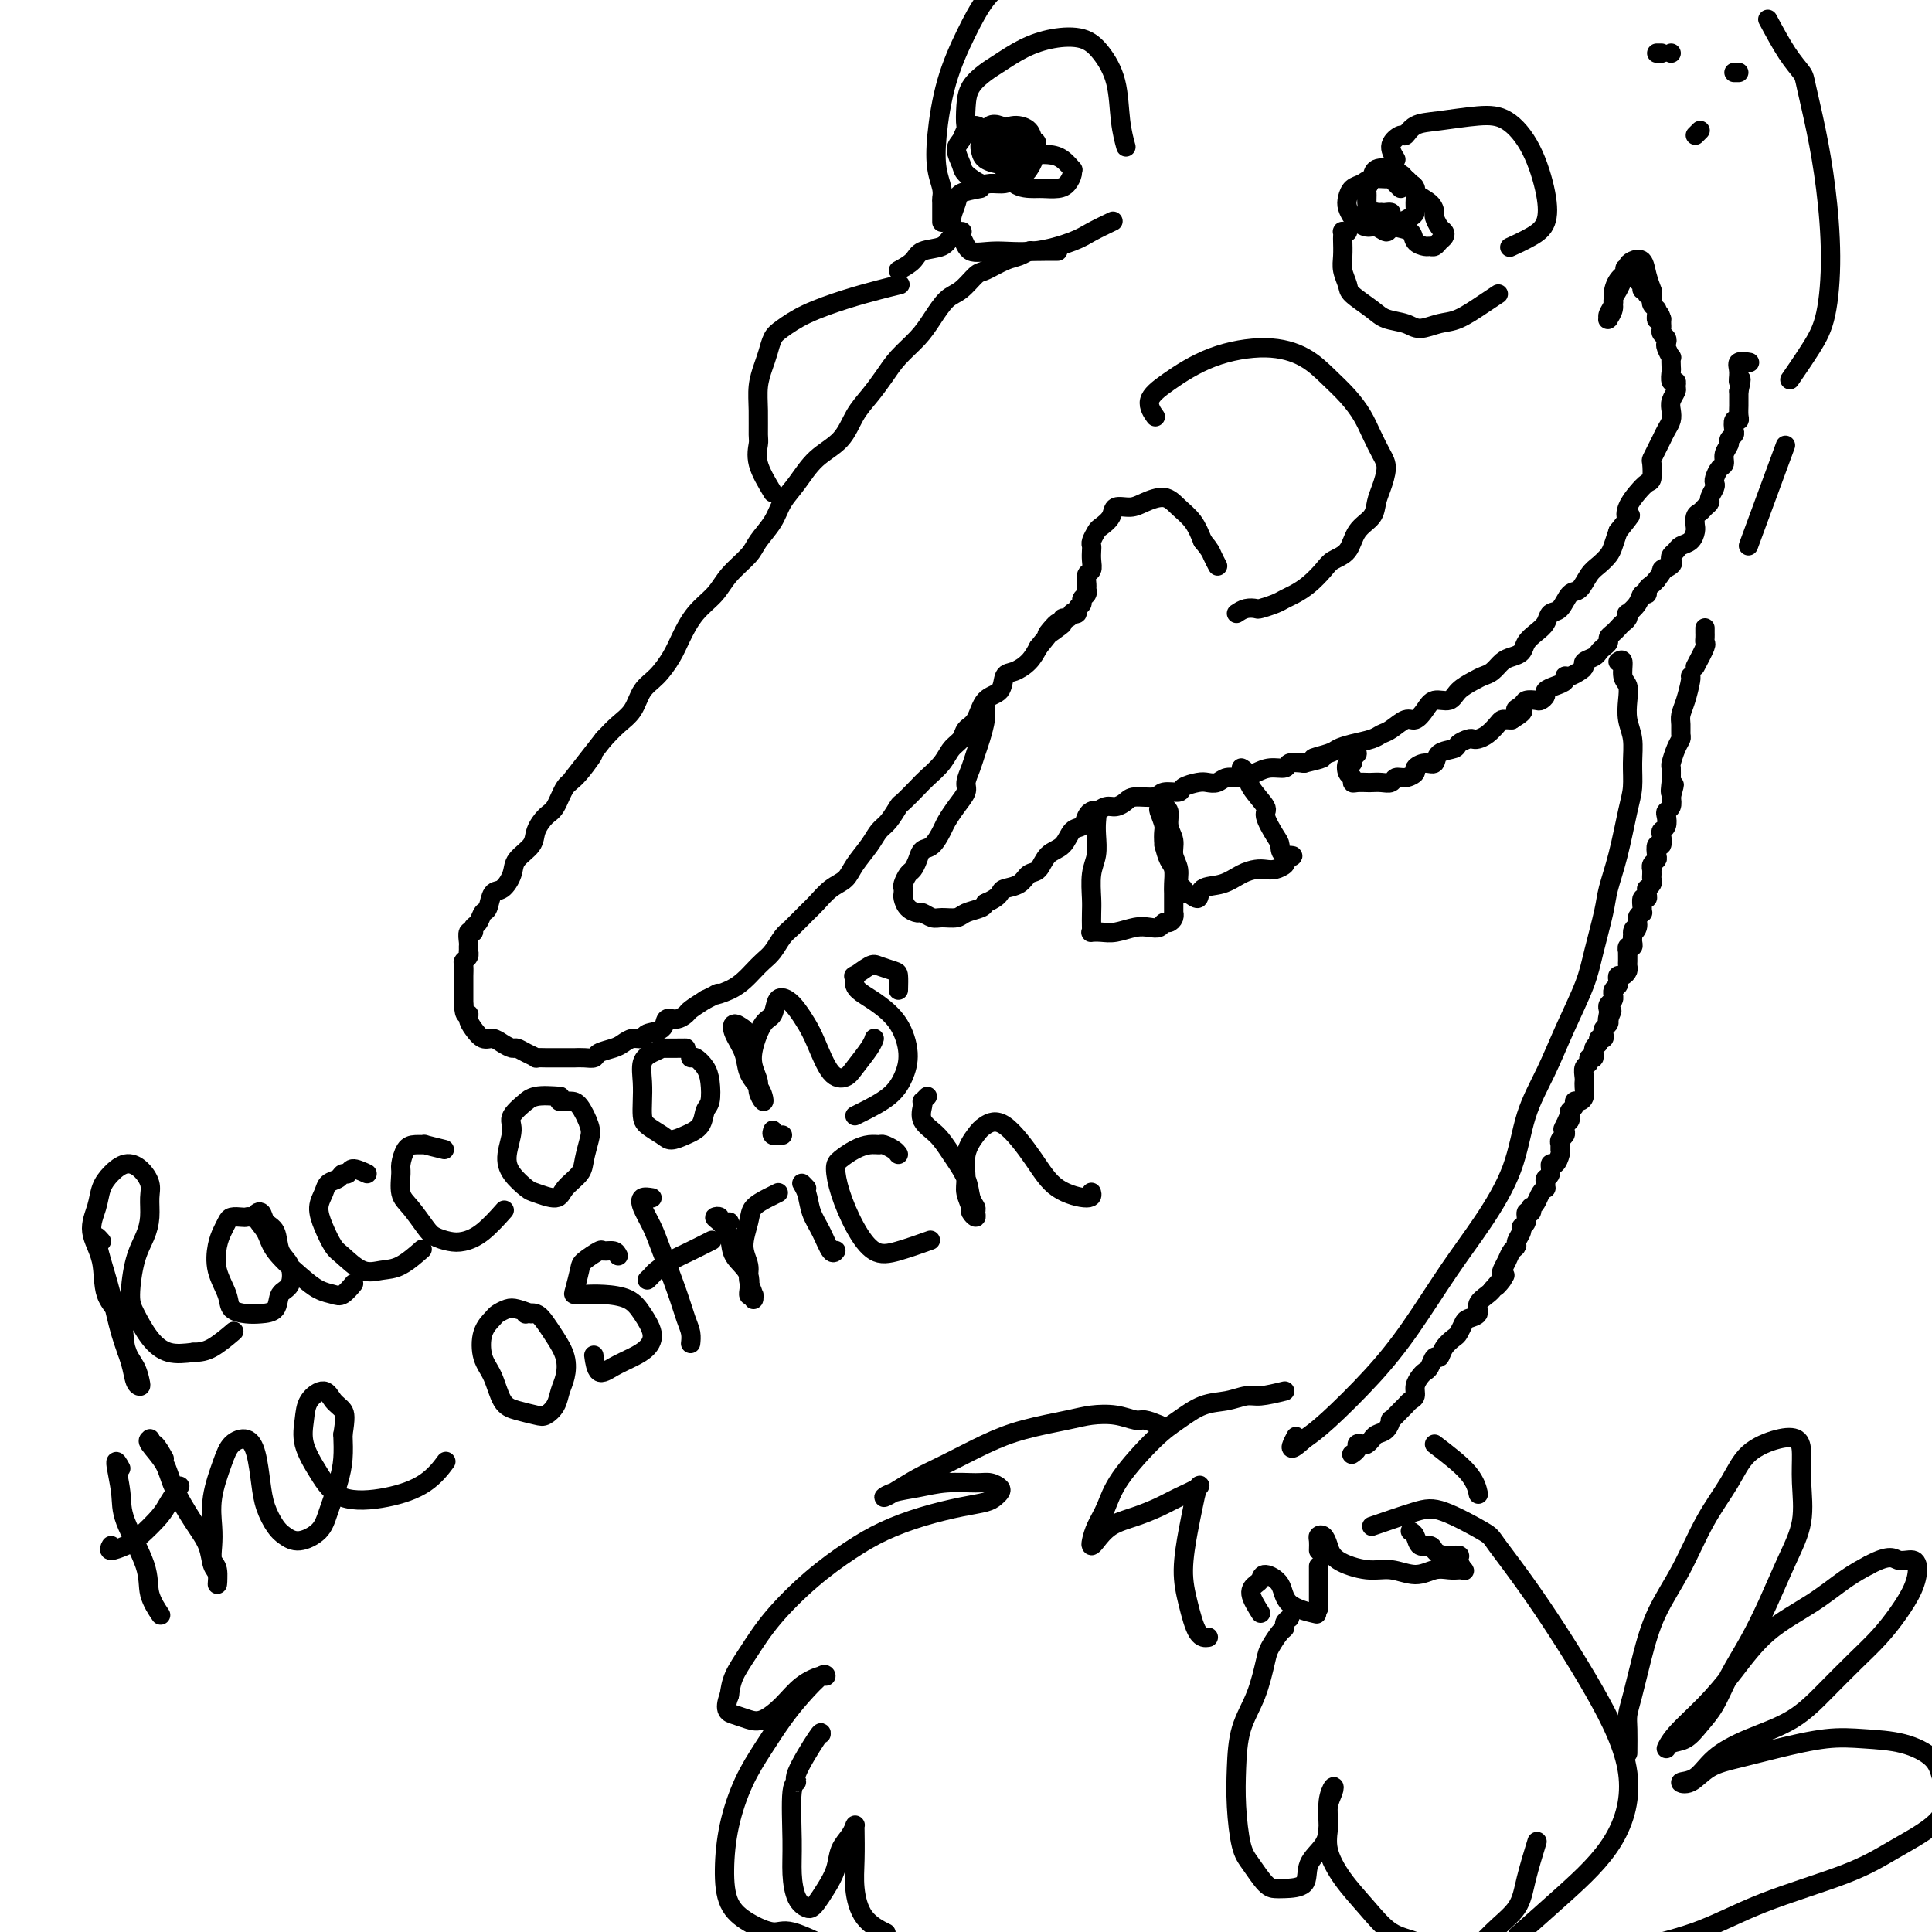 <svg viewBox='0 0 400 400' version='1.1' xmlns='http://www.w3.org/2000/svg' xmlns:xlink='http://www.w3.org/1999/xlink'><g fill='none' stroke='#000000' stroke-width='4' stroke-linecap='round' stroke-linejoin='round'><path d='M219,52c-0.524,-0.007 -1.048,-0.014 -2,0c-0.952,0.014 -2.332,0.050 -3,0c-0.668,-0.050 -0.625,-0.184 -1,0c-0.375,0.184 -1.167,0.686 -2,1c-0.833,0.314 -1.706,0.438 -3,1c-1.294,0.562 -3.007,1.560 -4,2c-0.993,0.440 -1.265,0.322 -2,1c-0.735,0.678 -1.933,2.151 -3,3c-1.067,0.849 -2.004,1.073 -3,2c-0.996,0.927 -2.051,2.558 -3,4c-0.949,1.442 -1.791,2.695 -3,4c-1.209,1.305 -2.786,2.663 -4,4c-1.214,1.337 -2.064,2.653 -3,4c-0.936,1.347 -1.958,2.727 -3,4c-1.042,1.273 -2.103,2.440 -3,4c-0.897,1.560 -1.628,3.512 -3,5c-1.372,1.488 -3.383,2.513 -5,4c-1.617,1.487 -2.840,3.436 -4,5c-1.160,1.564 -2.257,2.742 -3,4c-0.743,1.258 -1.131,2.594 -2,4c-0.869,1.406 -2.217,2.881 -3,4c-0.783,1.119 -1.001,1.881 -2,3c-0.999,1.119 -2.781,2.595 -4,4c-1.219,1.405 -1.876,2.740 -3,4c-1.124,1.260 -2.714,2.447 -4,4c-1.286,1.553 -2.269,3.472 -3,5c-0.731,1.528 -1.210,2.663 -2,4c-0.790,1.337 -1.891,2.875 -3,4c-1.109,1.125 -2.225,1.838 -3,3c-0.775,1.162 -1.209,2.774 -2,4c-0.791,1.226 -1.940,2.064 -3,3c-1.060,0.936 -2.030,1.968 -3,3'/><path d='M125,153c-11.584,14.835 -5.043,6.421 -3,4c2.043,-2.421 -0.413,1.150 -2,3c-1.587,1.850 -2.307,1.979 -3,3c-0.693,1.021 -1.359,2.934 -2,4c-0.641,1.066 -1.256,1.285 -2,2c-0.744,0.715 -1.617,1.926 -2,3c-0.383,1.074 -0.277,2.012 -1,3c-0.723,0.988 -2.274,2.027 -3,3c-0.726,0.973 -0.628,1.881 -1,3c-0.372,1.119 -1.213,2.450 -2,3c-0.787,0.550 -1.521,0.318 -2,1c-0.479,0.682 -0.702,2.278 -1,3c-0.298,0.722 -0.672,0.570 -1,1c-0.328,0.430 -0.610,1.443 -1,2c-0.390,0.557 -0.889,0.660 -1,1c-0.111,0.340 0.167,0.918 0,1c-0.167,0.082 -0.777,-0.333 -1,0c-0.223,0.333 -0.059,1.413 0,2c0.059,0.587 0.012,0.682 0,1c-0.012,0.318 0.011,0.858 0,1c-0.011,0.142 -0.055,-0.113 0,0c0.055,0.113 0.211,0.593 0,1c-0.211,0.407 -0.789,0.739 -1,1c-0.211,0.261 -0.057,0.451 0,1c0.057,0.549 0.015,1.458 0,2c-0.015,0.542 -0.004,0.718 0,1c0.004,0.282 0.001,0.669 0,1c-0.001,0.331 -0.000,0.604 0,1c0.000,0.396 0.000,0.914 0,1c-0.000,0.086 -0.000,-0.261 0,0c0.000,0.261 0.000,1.131 0,2'/><path d='M96,208c0.081,2.736 0.784,2.077 1,2c0.216,-0.077 -0.056,0.427 0,1c0.056,0.573 0.439,1.215 1,2c0.561,0.785 1.302,1.712 2,2c0.698,0.288 1.355,-0.064 2,0c0.645,0.064 1.277,0.543 2,1c0.723,0.457 1.537,0.893 2,1c0.463,0.107 0.576,-0.115 1,0c0.424,0.115 1.160,0.567 2,1c0.840,0.433 1.783,0.848 2,1c0.217,0.152 -0.294,0.041 0,0c0.294,-0.041 1.392,-0.011 2,0c0.608,0.011 0.725,0.003 1,0c0.275,-0.003 0.706,-0.001 1,0c0.294,0.001 0.450,0.001 1,0c0.550,-0.001 1.493,-0.003 2,0c0.507,0.003 0.576,0.012 1,0c0.424,-0.012 1.202,-0.044 2,0c0.798,0.044 1.617,0.166 2,0c0.383,-0.166 0.330,-0.618 1,-1c0.670,-0.382 2.061,-0.694 3,-1c0.939,-0.306 1.425,-0.605 2,-1c0.575,-0.395 1.238,-0.884 2,-1c0.762,-0.116 1.621,0.142 2,0c0.379,-0.142 0.277,-0.682 1,-1c0.723,-0.318 2.272,-0.413 3,-1c0.728,-0.587 0.634,-1.666 1,-2c0.366,-0.334 1.191,0.075 2,0c0.809,-0.075 1.602,-0.636 2,-1c0.398,-0.364 0.399,-0.533 1,-1c0.601,-0.467 1.800,-1.234 3,-2'/><path d='M146,207c4.180,-2.048 2.131,-1.168 2,-1c-0.131,0.168 1.655,-0.377 3,-1c1.345,-0.623 2.247,-1.326 3,-2c0.753,-0.674 1.355,-1.320 2,-2c0.645,-0.680 1.331,-1.393 2,-2c0.669,-0.607 1.319,-1.106 2,-2c0.681,-0.894 1.392,-2.183 2,-3c0.608,-0.817 1.111,-1.163 2,-2c0.889,-0.837 2.162,-2.166 3,-3c0.838,-0.834 1.239,-1.174 2,-2c0.761,-0.826 1.880,-2.136 3,-3c1.120,-0.864 2.239,-1.280 3,-2c0.761,-0.720 1.164,-1.745 2,-3c0.836,-1.255 2.106,-2.740 3,-4c0.894,-1.260 1.412,-2.295 2,-3c0.588,-0.705 1.244,-1.080 2,-2c0.756,-0.920 1.610,-2.385 2,-3c0.390,-0.615 0.317,-0.381 1,-1c0.683,-0.619 2.123,-2.091 3,-3c0.877,-0.909 1.190,-1.255 2,-2c0.810,-0.745 2.118,-1.888 3,-3c0.882,-1.112 1.337,-2.193 2,-3c0.663,-0.807 1.533,-1.342 2,-2c0.467,-0.658 0.530,-1.441 1,-2c0.470,-0.559 1.346,-0.895 2,-2c0.654,-1.105 1.085,-2.981 2,-4c0.915,-1.019 2.314,-1.182 3,-2c0.686,-0.818 0.658,-2.291 1,-3c0.342,-0.709 1.054,-0.652 2,-1c0.946,-0.348 2.128,-1.099 3,-2c0.872,-0.901 1.436,-1.950 2,-3'/><path d='M215,134c6.537,-8.056 2.879,-4.196 2,-3c-0.879,1.196 1.023,-0.272 2,-1c0.977,-0.728 1.031,-0.717 1,-1c-0.031,-0.283 -0.148,-0.860 0,-1c0.148,-0.140 0.560,0.156 1,0c0.440,-0.156 0.906,-0.763 1,-1c0.094,-0.237 -0.186,-0.105 0,0c0.186,0.105 0.838,0.183 1,0c0.162,-0.183 -0.167,-0.627 0,-1c0.167,-0.373 0.830,-0.676 1,-1c0.170,-0.324 -0.152,-0.668 0,-1c0.152,-0.332 0.776,-0.651 1,-1c0.224,-0.349 0.046,-0.726 0,-1c-0.046,-0.274 0.040,-0.444 0,-1c-0.040,-0.556 -0.207,-1.497 0,-2c0.207,-0.503 0.787,-0.567 1,-1c0.213,-0.433 0.060,-1.233 0,-2c-0.060,-0.767 -0.028,-1.500 0,-2c0.028,-0.500 0.053,-0.766 0,-1c-0.053,-0.234 -0.185,-0.434 0,-1c0.185,-0.566 0.686,-1.496 1,-2c0.314,-0.504 0.442,-0.582 1,-1c0.558,-0.418 1.546,-1.175 2,-2c0.454,-0.825 0.375,-1.718 1,-2c0.625,-0.282 1.953,0.048 3,0c1.047,-0.048 1.814,-0.474 3,-1c1.186,-0.526 2.792,-1.151 4,-1c1.208,0.151 2.017,1.079 3,2c0.983,0.921 2.138,1.835 3,3c0.862,1.165 1.431,2.583 2,4'/><path d='M249,112c1.631,1.952 1.708,2.333 2,3c0.292,0.667 0.798,1.619 1,2c0.202,0.381 0.101,0.190 0,0'/><path d='M256,127c0.628,-0.416 1.257,-0.833 2,-1c0.743,-0.167 1.602,-0.086 2,0c0.398,0.086 0.336,0.176 1,0c0.664,-0.176 2.055,-0.617 3,-1c0.945,-0.383 1.445,-0.708 2,-1c0.555,-0.292 1.164,-0.552 2,-1c0.836,-0.448 1.899,-1.085 3,-2c1.101,-0.915 2.239,-2.107 3,-3c0.761,-0.893 1.146,-1.488 2,-2c0.854,-0.512 2.179,-0.940 3,-2c0.821,-1.060 1.138,-2.752 2,-4c0.862,-1.248 2.267,-2.052 3,-3c0.733,-0.948 0.793,-2.042 1,-3c0.207,-0.958 0.562,-1.782 1,-3c0.438,-1.218 0.960,-2.832 1,-4c0.040,-1.168 -0.404,-1.890 -1,-3c-0.596,-1.110 -1.346,-2.608 -2,-4c-0.654,-1.392 -1.212,-2.679 -2,-4c-0.788,-1.321 -1.806,-2.676 -3,-4c-1.194,-1.324 -2.562,-2.616 -4,-4c-1.438,-1.384 -2.944,-2.860 -5,-4c-2.056,-1.140 -4.663,-1.944 -8,-2c-3.337,-0.056 -7.405,0.637 -11,2c-3.595,1.363 -6.716,3.396 -9,5c-2.284,1.604 -3.730,2.778 -4,4c-0.270,1.222 0.637,2.492 1,3c0.363,0.508 0.181,0.254 0,0'/><path d='M160,102c-1.268,-2.112 -2.537,-4.224 -3,-6c-0.463,-1.776 -0.121,-3.217 0,-4c0.121,-0.783 0.021,-0.908 0,-2c-0.021,-1.092 0.035,-3.150 0,-5c-0.035,-1.850 -0.163,-3.492 0,-5c0.163,-1.508 0.616,-2.882 1,-4c0.384,-1.118 0.698,-1.980 1,-3c0.302,-1.020 0.593,-2.199 1,-3c0.407,-0.801 0.929,-1.223 2,-2c1.071,-0.777 2.690,-1.907 5,-3c2.310,-1.093 5.310,-2.149 8,-3c2.690,-0.851 5.070,-1.498 7,-2c1.930,-0.502 3.408,-0.858 4,-1c0.592,-0.142 0.296,-0.071 0,0'/><path d='M290,39c-0.319,-0.308 -0.637,-0.615 -1,-1c-0.363,-0.385 -0.769,-0.847 -1,-1c-0.231,-0.153 -0.286,0.004 -1,0c-0.714,-0.004 -2.087,-0.167 -3,0c-0.913,0.167 -1.366,0.664 -2,1c-0.634,0.336 -1.450,0.509 -2,1c-0.550,0.491 -0.835,1.298 -1,2c-0.165,0.702 -0.210,1.297 0,2c0.210,0.703 0.676,1.513 1,2c0.324,0.487 0.506,0.649 1,1c0.494,0.351 1.301,0.890 2,1c0.699,0.110 1.290,-0.208 2,0c0.710,0.208 1.539,0.943 2,1c0.461,0.057 0.554,-0.564 1,-1c0.446,-0.436 1.245,-0.688 2,-1c0.755,-0.312 1.467,-0.685 2,-1c0.533,-0.315 0.887,-0.571 1,-1c0.113,-0.429 -0.016,-1.032 0,-2c0.016,-0.968 0.175,-2.301 0,-3c-0.175,-0.699 -0.684,-0.763 -1,-1c-0.316,-0.237 -0.437,-0.646 -1,-1c-0.563,-0.354 -1.566,-0.652 -2,-1c-0.434,-0.348 -0.298,-0.746 -1,-1c-0.702,-0.254 -2.241,-0.364 -3,0c-0.759,0.364 -0.738,1.201 -1,2c-0.262,0.799 -0.806,1.559 -1,2c-0.194,0.441 -0.038,0.563 0,1c0.038,0.437 -0.041,1.189 0,2c0.041,0.811 0.203,1.680 1,2c0.797,0.320 2.228,0.091 3,0c0.772,-0.091 0.886,-0.046 1,0'/><path d='M279,48c-0.422,0.027 -0.845,0.055 -1,0c-0.155,-0.055 -0.043,-0.192 0,0c0.043,0.192 0.015,0.713 0,1c-0.015,0.287 -0.018,0.341 0,1c0.018,0.659 0.056,1.923 0,3c-0.056,1.077 -0.207,1.966 0,3c0.207,1.034 0.772,2.213 1,3c0.228,0.787 0.118,1.182 1,2c0.882,0.818 2.756,2.058 4,3c1.244,0.942 1.857,1.586 3,2c1.143,0.414 2.816,0.599 4,1c1.184,0.401 1.880,1.018 3,1c1.120,-0.018 2.665,-0.671 4,-1c1.335,-0.329 2.461,-0.336 4,-1c1.539,-0.664 3.491,-1.987 5,-3c1.509,-1.013 2.574,-1.718 3,-2c0.426,-0.282 0.213,-0.141 0,0'/><path d='M289,33c-0.628,-1.027 -1.256,-2.054 -1,-3c0.256,-0.946 1.397,-1.812 2,-2c0.603,-0.188 0.670,0.303 1,0c0.330,-0.303 0.924,-1.401 2,-2c1.076,-0.599 2.635,-0.700 5,-1c2.365,-0.300 5.536,-0.800 8,-1c2.464,-0.200 4.222,-0.101 6,1c1.778,1.101 3.576,3.202 5,6c1.424,2.798 2.476,6.291 3,9c0.524,2.709 0.522,4.633 0,6c-0.522,1.367 -1.564,2.176 -3,3c-1.436,0.824 -3.268,1.664 -4,2c-0.732,0.336 -0.366,0.168 0,0'/><path d='M289,35c-0.637,-0.098 -1.273,-0.196 -1,0c0.273,0.196 1.457,0.685 2,1c0.543,0.315 0.447,0.456 1,1c0.553,0.544 1.755,1.493 2,2c0.245,0.507 -0.467,0.573 0,1c0.467,0.427 2.115,1.213 3,2c0.885,0.787 1.009,1.573 1,2c-0.009,0.427 -0.149,0.495 0,1c0.149,0.505 0.587,1.445 1,2c0.413,0.555 0.801,0.723 1,1c0.199,0.277 0.209,0.663 0,1c-0.209,0.337 -0.638,0.624 -1,1c-0.362,0.376 -0.659,0.840 -1,1c-0.341,0.160 -0.728,0.015 -1,0c-0.272,-0.015 -0.430,0.098 -1,0c-0.570,-0.098 -1.553,-0.407 -2,-1c-0.447,-0.593 -0.358,-1.469 -1,-2c-0.642,-0.531 -2.015,-0.717 -3,-1c-0.985,-0.283 -1.581,-0.664 -2,-1c-0.419,-0.336 -0.662,-0.626 -1,-1c-0.338,-0.374 -0.771,-0.832 -1,-1c-0.229,-0.168 -0.254,-0.045 0,0c0.254,0.045 0.787,0.013 1,0c0.213,-0.013 0.107,-0.006 0,0'/><path d='M205,31c0.541,-0.765 1.081,-1.530 1,-2c-0.081,-0.470 -0.785,-0.646 -1,-1c-0.215,-0.354 0.059,-0.887 0,-1c-0.059,-0.113 -0.451,0.195 -1,0c-0.549,-0.195 -1.254,-0.894 -2,-1c-0.746,-0.106 -1.533,0.380 -2,1c-0.467,0.620 -0.612,1.375 -1,2c-0.388,0.625 -1.017,1.120 -1,2c0.017,0.880 0.680,2.146 1,3c0.320,0.854 0.298,1.298 1,2c0.702,0.702 2.128,1.663 3,2c0.872,0.337 1.189,0.050 2,0c0.811,-0.050 2.116,0.139 3,0c0.884,-0.139 1.348,-0.604 2,-1c0.652,-0.396 1.493,-0.721 2,-1c0.507,-0.279 0.680,-0.512 1,-1c0.320,-0.488 0.787,-1.230 1,-2c0.213,-0.770 0.170,-1.569 0,-2c-0.170,-0.431 -0.469,-0.495 -1,-1c-0.531,-0.505 -1.294,-1.450 -2,-2c-0.706,-0.550 -1.356,-0.704 -2,-1c-0.644,-0.296 -1.283,-0.732 -2,-1c-0.717,-0.268 -1.512,-0.367 -2,0c-0.488,0.367 -0.670,1.198 -1,2c-0.330,0.802 -0.809,1.573 -1,2c-0.191,0.427 -0.094,0.508 0,1c0.094,0.492 0.186,1.394 1,2c0.814,0.606 2.351,0.917 3,1c0.649,0.083 0.411,-0.060 1,0c0.589,0.060 2.005,0.324 3,0c0.995,-0.324 1.570,-1.235 2,-2c0.430,-0.765 0.715,-1.382 1,-2'/><path d='M214,30c1.106,-0.744 0.370,-0.604 0,-1c-0.370,-0.396 -0.376,-1.328 -1,-2c-0.624,-0.672 -1.868,-1.085 -3,-1c-1.132,0.085 -2.154,0.668 -3,1c-0.846,0.332 -1.517,0.415 -2,1c-0.483,0.585 -0.778,1.673 -1,2c-0.222,0.327 -0.372,-0.108 0,0c0.372,0.108 1.264,0.757 2,1c0.736,0.243 1.314,0.079 2,0c0.686,-0.079 1.479,-0.073 2,0c0.521,0.073 0.771,0.213 1,0c0.229,-0.213 0.438,-0.778 0,-1c-0.438,-0.222 -1.521,-0.102 -2,0c-0.479,0.102 -0.353,0.184 -1,0c-0.647,-0.184 -2.069,-0.636 -3,-1c-0.931,-0.364 -1.373,-0.642 -2,-1c-0.627,-0.358 -1.441,-0.796 -2,-1c-0.559,-0.204 -0.864,-0.175 -1,-1c-0.136,-0.825 -0.103,-2.504 0,-4c0.103,-1.496 0.276,-2.811 1,-4c0.724,-1.189 1.999,-2.254 3,-3c1.001,-0.746 1.727,-1.174 3,-2c1.273,-0.826 3.094,-2.052 5,-3c1.906,-0.948 3.897,-1.620 6,-2c2.103,-0.380 4.319,-0.469 6,0c1.681,0.469 2.829,1.496 4,3c1.171,1.504 2.365,3.486 3,6c0.635,2.514 0.709,5.562 1,8c0.291,2.438 0.797,4.268 1,5c0.203,0.732 0.101,0.366 0,0'/><path d='M203,39c-1.622,0.300 -3.243,0.599 -4,1c-0.757,0.401 -0.649,0.902 -1,2c-0.351,1.098 -1.161,2.793 -1,4c0.161,1.207 1.292,1.925 2,3c0.708,1.075 0.992,2.507 2,3c1.008,0.493 2.740,0.048 5,0c2.260,-0.048 5.048,0.302 8,0c2.952,-0.302 6.070,-1.256 8,-2c1.930,-0.744 2.674,-1.277 4,-2c1.326,-0.723 3.236,-1.635 4,-2c0.764,-0.365 0.382,-0.182 0,0'/><path d='M207,33c0.843,2.000 1.685,4.001 3,5c1.315,0.999 3.101,0.998 4,1c0.899,0.002 0.910,0.008 1,0c0.090,-0.008 0.258,-0.031 1,0c0.742,0.031 2.057,0.115 3,0c0.943,-0.115 1.515,-0.430 2,-1c0.485,-0.570 0.882,-1.396 1,-2c0.118,-0.604 -0.044,-0.985 0,-1c0.044,-0.015 0.293,0.335 0,0c-0.293,-0.335 -1.130,-1.357 -2,-2c-0.870,-0.643 -1.774,-0.908 -3,-1c-1.226,-0.092 -2.773,-0.011 -4,0c-1.227,0.011 -2.133,-0.049 -3,0c-0.867,0.049 -1.695,0.205 -2,0c-0.305,-0.205 -0.087,-0.773 0,-1c0.087,-0.227 0.044,-0.114 0,0'/><path d='M203,148c0.429,-0.925 0.858,-1.850 1,-2c0.142,-0.150 -0.003,0.476 0,1c0.003,0.524 0.154,0.945 0,2c-0.154,1.055 -0.614,2.743 -1,4c-0.386,1.257 -0.698,2.083 -1,3c-0.302,0.917 -0.596,1.926 -1,3c-0.404,1.074 -0.920,2.212 -1,3c-0.080,0.788 0.274,1.227 0,2c-0.274,0.773 -1.176,1.880 -2,3c-0.824,1.120 -1.569,2.253 -2,3c-0.431,0.747 -0.549,1.107 -1,2c-0.451,0.893 -1.234,2.318 -2,3c-0.766,0.682 -1.515,0.620 -2,1c-0.485,0.380 -0.704,1.201 -1,2c-0.296,0.799 -0.668,1.576 -1,2c-0.332,0.424 -0.625,0.494 -1,1c-0.375,0.506 -0.831,1.449 -1,2c-0.169,0.551 -0.053,0.712 0,1c0.053,0.288 0.041,0.703 0,1c-0.041,0.297 -0.110,0.476 0,1c0.110,0.524 0.398,1.394 1,2c0.602,0.606 1.516,0.948 2,1c0.484,0.052 0.537,-0.185 1,0c0.463,0.185 1.336,0.793 2,1c0.664,0.207 1.120,0.014 2,0c0.880,-0.014 2.184,0.151 3,0c0.816,-0.151 1.143,-0.618 2,-1c0.857,-0.382 2.245,-0.681 3,-1c0.755,-0.319 0.878,-0.660 1,-1'/><path d='M204,187c2.053,-0.864 2.686,-1.525 3,-2c0.314,-0.475 0.310,-0.764 1,-1c0.690,-0.236 2.076,-0.418 3,-1c0.924,-0.582 1.388,-1.564 2,-2c0.612,-0.436 1.372,-0.325 2,-1c0.628,-0.675 1.124,-2.135 2,-3c0.876,-0.865 2.133,-1.136 3,-2c0.867,-0.864 1.345,-2.321 2,-3c0.655,-0.679 1.488,-0.578 2,-1c0.512,-0.422 0.703,-1.366 1,-2c0.297,-0.634 0.699,-0.957 1,-1c0.301,-0.043 0.501,0.195 1,0c0.499,-0.195 1.296,-0.822 2,-1c0.704,-0.178 1.314,0.092 2,0c0.686,-0.092 1.449,-0.546 2,-1c0.551,-0.454 0.891,-0.909 2,-1c1.109,-0.091 2.986,0.182 4,0c1.014,-0.182 1.163,-0.820 2,-1c0.837,-0.180 2.360,0.096 3,0c0.640,-0.096 0.397,-0.566 1,-1c0.603,-0.434 2.051,-0.834 3,-1c0.949,-0.166 1.398,-0.100 2,0c0.602,0.100 1.357,0.233 2,0c0.643,-0.233 1.174,-0.832 2,-1c0.826,-0.168 1.946,0.095 3,0c1.054,-0.095 2.042,-0.548 3,-1c0.958,-0.452 1.886,-0.905 3,-1c1.114,-0.095 2.415,0.167 3,0c0.585,-0.167 0.453,-0.762 1,-1c0.547,-0.238 1.774,-0.119 3,0'/><path d='M270,158c6.637,-1.571 2.730,-0.998 2,-1c-0.730,-0.002 1.716,-0.578 3,-1c1.284,-0.422 1.407,-0.689 2,-1c0.593,-0.311 1.657,-0.666 3,-1c1.343,-0.334 2.964,-0.648 4,-1c1.036,-0.352 1.485,-0.741 2,-1c0.515,-0.259 1.095,-0.389 2,-1c0.905,-0.611 2.133,-1.703 3,-2c0.867,-0.297 1.372,0.202 2,0c0.628,-0.202 1.379,-1.104 2,-2c0.621,-0.896 1.111,-1.784 2,-2c0.889,-0.216 2.178,0.241 3,0c0.822,-0.241 1.179,-1.182 2,-2c0.821,-0.818 2.106,-1.515 3,-2c0.894,-0.485 1.395,-0.759 2,-1c0.605,-0.241 1.313,-0.449 2,-1c0.687,-0.551 1.353,-1.446 2,-2c0.647,-0.554 1.277,-0.767 2,-1c0.723,-0.233 1.541,-0.486 2,-1c0.459,-0.514 0.560,-1.287 1,-2c0.440,-0.713 1.220,-1.365 2,-2c0.780,-0.635 1.560,-1.253 2,-2c0.440,-0.747 0.541,-1.621 1,-2c0.459,-0.379 1.278,-0.261 2,-1c0.722,-0.739 1.349,-2.334 2,-3c0.651,-0.666 1.326,-0.404 2,-1c0.674,-0.596 1.346,-2.049 2,-3c0.654,-0.951 1.289,-1.399 2,-2c0.711,-0.601 1.499,-1.354 2,-2c0.501,-0.646 0.715,-1.185 1,-2c0.285,-0.815 0.643,-1.908 1,-3'/><path d='M335,110c3.572,-4.466 2.502,-3.131 2,-3c-0.502,0.131 -0.436,-0.942 0,-2c0.436,-1.058 1.240,-2.100 2,-3c0.760,-0.900 1.474,-1.659 2,-2c0.526,-0.341 0.862,-0.265 1,-1c0.138,-0.735 0.078,-2.280 0,-3c-0.078,-0.720 -0.175,-0.616 0,-1c0.175,-0.384 0.622,-1.258 1,-2c0.378,-0.742 0.689,-1.353 1,-2c0.311,-0.647 0.623,-1.329 1,-2c0.377,-0.671 0.819,-1.331 1,-2c0.181,-0.669 0.102,-1.346 0,-2c-0.102,-0.654 -0.227,-1.284 0,-2c0.227,-0.716 0.807,-1.520 1,-2c0.193,-0.480 -0.001,-0.638 0,-1c0.001,-0.362 0.196,-0.928 0,-1c-0.196,-0.072 -0.784,0.350 -1,0c-0.216,-0.350 -0.062,-1.474 0,-2c0.062,-0.526 0.030,-0.456 0,-1c-0.030,-0.544 -0.060,-1.704 0,-2c0.060,-0.296 0.208,0.272 0,0c-0.208,-0.272 -0.774,-1.382 -1,-2c-0.226,-0.618 -0.113,-0.743 0,-1c0.113,-0.257 0.226,-0.647 0,-1c-0.226,-0.353 -0.793,-0.669 -1,-1c-0.207,-0.331 -0.056,-0.676 0,-1c0.056,-0.324 0.015,-0.626 0,-1c-0.015,-0.374 -0.004,-0.821 0,-1c0.004,-0.179 0.002,-0.089 0,0'/><path d='M344,66c-0.686,-2.273 -0.902,-0.455 -1,0c-0.098,0.455 -0.079,-0.451 0,-1c0.079,-0.549 0.218,-0.740 0,-1c-0.218,-0.260 -0.795,-0.591 -1,-1c-0.205,-0.409 -0.040,-0.898 0,-1c0.040,-0.102 -0.046,0.184 0,0c0.046,-0.184 0.224,-0.837 0,-1c-0.224,-0.163 -0.849,0.164 -1,0c-0.151,-0.164 0.171,-0.818 0,-1c-0.171,-0.182 -0.834,0.110 -1,0c-0.166,-0.110 0.166,-0.620 0,-1c-0.166,-0.380 -0.828,-0.628 -1,-1c-0.172,-0.372 0.147,-0.868 0,-1c-0.147,-0.132 -0.761,0.099 -1,0c-0.239,-0.099 -0.103,-0.527 0,-1c0.103,-0.473 0.172,-0.992 0,-1c-0.172,-0.008 -0.586,0.496 -1,1'/><path d='M337,56c-1.096,-1.311 -0.336,0.411 0,1c0.336,0.589 0.249,0.044 0,0c-0.249,-0.044 -0.659,0.412 -1,1c-0.341,0.588 -0.613,1.306 -1,2c-0.387,0.694 -0.888,1.363 -1,2c-0.112,0.637 0.165,1.240 0,2c-0.165,0.760 -0.772,1.676 -1,2c-0.228,0.324 -0.076,0.058 0,0c0.076,-0.058 0.075,0.094 0,0c-0.075,-0.094 -0.223,-0.435 0,-1c0.223,-0.565 0.816,-1.356 1,-2c0.184,-0.644 -0.040,-1.142 0,-2c0.040,-0.858 0.343,-2.074 1,-3c0.657,-0.926 1.667,-1.560 2,-2c0.333,-0.440 -0.012,-0.685 0,-1c0.012,-0.315 0.382,-0.700 1,-1c0.618,-0.300 1.485,-0.513 2,0c0.515,0.513 0.677,1.754 1,3c0.323,1.246 0.807,2.499 1,3c0.193,0.501 0.097,0.251 0,0'/><path d='M226,169c-0.113,-0.379 -0.225,-0.759 0,-1c0.225,-0.241 0.789,-0.345 1,0c0.211,0.345 0.071,1.139 0,2c-0.071,0.861 -0.071,1.791 0,3c0.071,1.209 0.215,2.698 0,4c-0.215,1.302 -0.789,2.415 -1,4c-0.211,1.585 -0.058,3.640 0,5c0.058,1.360 0.021,2.024 0,3c-0.021,0.976 -0.026,2.262 0,3c0.026,0.738 0.082,0.926 0,1c-0.082,0.074 -0.304,0.034 0,0c0.304,-0.034 1.132,-0.061 2,0c0.868,0.061 1.777,0.208 3,0c1.223,-0.208 2.761,-0.773 4,-1c1.239,-0.227 2.178,-0.116 3,0c0.822,0.116 1.527,0.237 2,0c0.473,-0.237 0.715,-0.832 1,-1c0.285,-0.168 0.612,0.093 1,0c0.388,-0.093 0.836,-0.539 1,-1c0.164,-0.461 0.044,-0.937 0,-1c-0.044,-0.063 -0.011,0.289 0,0c0.011,-0.289 -0.000,-1.217 0,-2c0.000,-0.783 0.011,-1.420 0,-2c-0.011,-0.580 -0.044,-1.104 0,-2c0.044,-0.896 0.166,-2.164 0,-3c-0.166,-0.836 -0.619,-1.239 -1,-2c-0.381,-0.761 -0.691,-1.881 -1,-3'/><path d='M241,175c-0.247,-2.896 0.134,-3.137 0,-4c-0.134,-0.863 -0.783,-2.347 -1,-3c-0.217,-0.653 -0.001,-0.475 0,-1c0.001,-0.525 -0.211,-1.754 0,-2c0.211,-0.246 0.845,0.489 1,1c0.155,0.511 -0.170,0.797 0,1c0.170,0.203 0.834,0.322 1,1c0.166,0.678 -0.167,1.915 0,3c0.167,1.085 0.833,2.016 1,3c0.167,0.984 -0.166,2.019 0,3c0.166,0.981 0.831,1.908 1,3c0.169,1.092 -0.158,2.351 0,3c0.158,0.649 0.799,0.689 1,1c0.201,0.311 -0.040,0.894 0,1c0.040,0.106 0.359,-0.265 1,0c0.641,0.265 1.603,1.167 2,1c0.397,-0.167 0.228,-1.404 1,-2c0.772,-0.596 2.486,-0.551 4,-1c1.514,-0.449 2.830,-1.391 4,-2c1.170,-0.609 2.195,-0.884 3,-1c0.805,-0.116 1.391,-0.072 2,0c0.609,0.072 1.241,0.173 2,0c0.759,-0.173 1.645,-0.621 2,-1c0.355,-0.379 0.177,-0.690 0,-1'/><path d='M266,178c3.148,-1.204 1.018,-0.716 0,-1c-1.018,-0.284 -0.924,-1.342 -1,-2c-0.076,-0.658 -0.321,-0.915 -1,-2c-0.679,-1.085 -1.793,-2.998 -2,-4c-0.207,-1.002 0.494,-1.092 0,-2c-0.494,-0.908 -2.184,-2.635 -3,-4c-0.816,-1.365 -0.758,-2.367 -1,-3c-0.242,-0.633 -0.783,-0.895 -1,-1c-0.217,-0.105 -0.108,-0.052 0,0'/><path d='M280,157c-0.146,-0.401 -0.291,-0.803 0,-1c0.291,-0.197 1.019,-0.190 1,0c-0.019,0.190 -0.786,0.561 -1,1c-0.214,0.439 0.124,0.944 0,1c-0.124,0.056 -0.711,-0.339 -1,0c-0.289,0.339 -0.281,1.411 0,2c0.281,0.589 0.834,0.694 1,1c0.166,0.306 -0.055,0.814 0,1c0.055,0.186 0.386,0.051 1,0c0.614,-0.051 1.512,-0.018 2,0c0.488,0.018 0.567,0.020 1,0c0.433,-0.020 1.220,-0.061 2,0c0.780,0.061 1.552,0.224 2,0c0.448,-0.224 0.570,-0.835 1,-1c0.430,-0.165 1.166,0.115 2,0c0.834,-0.115 1.765,-0.626 2,-1c0.235,-0.374 -0.228,-0.611 0,-1c0.228,-0.389 1.145,-0.930 2,-1c0.855,-0.070 1.647,0.331 2,0c0.353,-0.331 0.266,-1.395 1,-2c0.734,-0.605 2.290,-0.750 3,-1c0.710,-0.250 0.574,-0.605 1,-1c0.426,-0.395 1.413,-0.830 2,-1c0.587,-0.170 0.773,-0.074 1,0c0.227,0.074 0.495,0.125 1,0c0.505,-0.125 1.249,-0.426 2,-1c0.751,-0.574 1.511,-1.422 2,-2c0.489,-0.578 0.709,-0.886 1,-1c0.291,-0.114 0.655,-0.032 1,0c0.345,0.032 0.673,0.016 1,0'/><path d='M313,149c4.042,-2.419 1.646,-1.968 1,-2c-0.646,-0.032 0.458,-0.547 1,-1c0.542,-0.453 0.522,-0.842 1,-1c0.478,-0.158 1.454,-0.084 2,0c0.546,0.084 0.662,0.177 1,0c0.338,-0.177 0.899,-0.626 1,-1c0.101,-0.374 -0.258,-0.674 0,-1c0.258,-0.326 1.133,-0.679 2,-1c0.867,-0.321 1.725,-0.611 2,-1c0.275,-0.389 -0.033,-0.878 0,-1c0.033,-0.122 0.408,0.122 1,0c0.592,-0.122 1.401,-0.610 2,-1c0.599,-0.390 0.986,-0.682 1,-1c0.014,-0.318 -0.346,-0.663 0,-1c0.346,-0.337 1.398,-0.668 2,-1c0.602,-0.332 0.753,-0.666 1,-1c0.247,-0.334 0.591,-0.667 1,-1c0.409,-0.333 0.883,-0.667 1,-1c0.117,-0.333 -0.123,-0.666 0,-1c0.123,-0.334 0.608,-0.668 1,-1c0.392,-0.332 0.692,-0.662 1,-1c0.308,-0.338 0.625,-0.685 1,-1c0.375,-0.315 0.807,-0.600 1,-1c0.193,-0.400 0.147,-0.915 0,-1c-0.147,-0.085 -0.394,0.262 0,0c0.394,-0.262 1.429,-1.131 2,-2c0.571,-0.869 0.678,-1.738 1,-2c0.322,-0.262 0.860,0.085 1,0c0.140,-0.085 -0.116,-0.600 0,-1c0.116,-0.400 0.605,-0.686 1,-1c0.395,-0.314 0.698,-0.657 1,-1'/><path d='M343,120c2.581,-3.344 1.035,-2.205 1,-2c-0.035,0.205 1.443,-0.523 2,-1c0.557,-0.477 0.194,-0.704 0,-1c-0.194,-0.296 -0.220,-0.660 0,-1c0.220,-0.340 0.686,-0.656 1,-1c0.314,-0.344 0.477,-0.717 1,-1c0.523,-0.283 1.407,-0.475 2,-1c0.593,-0.525 0.894,-1.384 1,-2c0.106,-0.616 0.017,-0.991 0,-1c-0.017,-0.009 0.038,0.348 0,0c-0.038,-0.348 -0.169,-1.402 0,-2c0.169,-0.598 0.637,-0.741 1,-1c0.363,-0.259 0.619,-0.633 1,-1c0.381,-0.367 0.886,-0.727 1,-1c0.114,-0.273 -0.163,-0.458 0,-1c0.163,-0.542 0.766,-1.440 1,-2c0.234,-0.560 0.100,-0.783 0,-1c-0.100,-0.217 -0.166,-0.429 0,-1c0.166,-0.571 0.565,-1.501 1,-2c0.435,-0.499 0.905,-0.568 1,-1c0.095,-0.432 -0.184,-1.228 0,-2c0.184,-0.772 0.833,-1.521 1,-2c0.167,-0.479 -0.148,-0.688 0,-1c0.148,-0.312 0.758,-0.726 1,-1c0.242,-0.274 0.118,-0.406 0,-1c-0.118,-0.594 -0.228,-1.650 0,-2c0.228,-0.350 0.793,0.006 1,0c0.207,-0.006 0.055,-0.373 0,-1c-0.055,-0.627 -0.015,-1.515 0,-2c0.015,-0.485 0.004,-0.567 0,-1c-0.004,-0.433 -0.002,-1.216 0,-2'/><path d='M360,81c0.920,-3.922 0.219,-2.228 0,-2c-0.219,0.228 0.044,-1.011 0,-2c-0.044,-0.989 -0.397,-1.728 0,-2c0.397,-0.272 1.542,-0.078 2,0c0.458,0.078 0.229,0.039 0,0'/><path d='M186,56c1.151,-0.635 2.302,-1.270 3,-2c0.698,-0.730 0.944,-1.555 2,-2c1.056,-0.445 2.922,-0.511 4,-1c1.078,-0.489 1.367,-1.401 2,-2c0.633,-0.599 1.609,-0.885 2,-1c0.391,-0.115 0.195,-0.057 0,0'/><path d='M195,46c-0.002,-0.639 -0.004,-1.278 0,-2c0.004,-0.722 0.014,-1.528 0,-2c-0.014,-0.472 -0.052,-0.611 0,-1c0.052,-0.389 0.194,-1.028 0,-2c-0.194,-0.972 -0.723,-2.276 -1,-4c-0.277,-1.724 -0.301,-3.867 0,-7c0.301,-3.133 0.929,-7.257 2,-11c1.071,-3.743 2.586,-7.106 4,-10c1.414,-2.894 2.727,-5.317 4,-7c1.273,-1.683 2.507,-2.624 3,-3c0.493,-0.376 0.247,-0.188 0,0'/><path d='M366,4c1.369,2.543 2.737,5.086 4,7c1.263,1.914 2.420,3.199 3,4c0.580,0.801 0.585,1.119 1,3c0.415,1.881 1.242,5.326 2,9c0.758,3.674 1.446,7.577 2,12c0.554,4.423 0.974,9.365 1,14c0.026,4.635 -0.344,8.964 -1,12c-0.656,3.036 -1.600,4.779 -3,7c-1.400,2.221 -3.257,4.920 -4,6c-0.743,1.080 -0.371,0.540 0,0'/><path d='M335,137c0.452,-0.296 0.905,-0.593 1,0c0.095,0.593 -0.167,2.075 0,3c0.167,0.925 0.763,1.292 1,2c0.237,0.708 0.117,1.757 0,3c-0.117,1.243 -0.230,2.680 0,4c0.230,1.320 0.802,2.521 1,4c0.198,1.479 0.022,3.235 0,5c-0.022,1.765 0.111,3.539 0,5c-0.111,1.461 -0.467,2.609 -1,5c-0.533,2.391 -1.243,6.025 -2,9c-0.757,2.975 -1.560,5.289 -2,7c-0.440,1.711 -0.518,2.818 -1,5c-0.482,2.182 -1.368,5.440 -2,8c-0.632,2.560 -1.009,4.424 -2,7c-0.991,2.576 -2.594,5.866 -4,9c-1.406,3.134 -2.613,6.114 -4,9c-1.387,2.886 -2.952,5.679 -4,9c-1.048,3.321 -1.577,7.171 -3,11c-1.423,3.829 -3.738,7.637 -6,11c-2.262,3.363 -4.471,6.279 -7,10c-2.529,3.721 -5.379,8.245 -8,12c-2.621,3.755 -5.013,6.742 -8,10c-2.987,3.258 -6.568,6.788 -9,9c-2.432,2.212 -3.716,3.106 -5,4'/><path d='M270,298c-3.867,3.578 -2.533,1.022 -2,0c0.533,-1.022 0.267,-0.511 0,0'/><path d='M280,301c-0.120,0.084 -0.240,0.167 0,0c0.240,-0.167 0.839,-0.585 1,-1c0.161,-0.415 -0.115,-0.828 0,-1c0.115,-0.172 0.621,-0.102 1,0c0.379,0.102 0.630,0.236 1,0c0.370,-0.236 0.860,-0.842 1,-1c0.140,-0.158 -0.069,0.131 0,0c0.069,-0.131 0.418,-0.683 1,-1c0.582,-0.317 1.399,-0.399 2,-1c0.601,-0.601 0.987,-1.719 1,-2c0.013,-0.281 -0.346,0.276 0,0c0.346,-0.276 1.398,-1.386 2,-2c0.602,-0.614 0.753,-0.731 1,-1c0.247,-0.269 0.591,-0.688 1,-1c0.409,-0.312 0.883,-0.516 1,-1c0.117,-0.484 -0.123,-1.248 0,-2c0.123,-0.752 0.611,-1.492 1,-2c0.389,-0.508 0.681,-0.783 1,-1c0.319,-0.217 0.667,-0.377 1,-1c0.333,-0.623 0.652,-1.710 1,-2c0.348,-0.290 0.723,0.217 1,0c0.277,-0.217 0.454,-1.157 1,-2c0.546,-0.843 1.461,-1.587 2,-2c0.539,-0.413 0.703,-0.495 1,-1c0.297,-0.505 0.727,-1.434 1,-2c0.273,-0.566 0.388,-0.768 1,-1c0.612,-0.232 1.721,-0.495 2,-1c0.279,-0.505 -0.271,-1.251 0,-2c0.271,-0.749 1.363,-1.500 2,-2c0.637,-0.500 0.818,-0.750 1,-1'/><path d='M309,267c4.653,-5.439 1.786,-2.038 1,-1c-0.786,1.038 0.510,-0.289 1,-1c0.490,-0.711 0.174,-0.807 0,-1c-0.174,-0.193 -0.205,-0.485 0,-1c0.205,-0.515 0.648,-1.255 1,-2c0.352,-0.745 0.615,-1.495 1,-2c0.385,-0.505 0.892,-0.764 1,-1c0.108,-0.236 -0.182,-0.449 0,-1c0.182,-0.551 0.837,-1.439 1,-2c0.163,-0.561 -0.166,-0.795 0,-1c0.166,-0.205 0.828,-0.380 1,-1c0.172,-0.620 -0.147,-1.685 0,-2c0.147,-0.315 0.760,0.119 1,0c0.240,-0.119 0.107,-0.792 0,-1c-0.107,-0.208 -0.186,0.050 0,0c0.186,-0.050 0.639,-0.409 1,-1c0.361,-0.591 0.632,-1.416 1,-2c0.368,-0.584 0.835,-0.929 1,-1c0.165,-0.071 0.029,0.131 0,0c-0.029,-0.131 0.047,-0.593 0,-1c-0.047,-0.407 -0.219,-0.757 0,-1c0.219,-0.243 0.829,-0.380 1,-1c0.171,-0.620 -0.098,-1.724 0,-2c0.098,-0.276 0.561,0.277 1,0c0.439,-0.277 0.853,-1.384 1,-2c0.147,-0.616 0.025,-0.743 0,-1c-0.025,-0.257 0.046,-0.646 0,-1c-0.046,-0.354 -0.208,-0.672 0,-1c0.208,-0.328 0.787,-0.665 1,-1c0.213,-0.335 0.061,-0.667 0,-1c-0.061,-0.333 -0.030,-0.666 0,-1'/><path d='M324,233c2.336,-5.273 0.678,-1.454 0,0c-0.678,1.454 -0.374,0.545 0,0c0.374,-0.545 0.817,-0.724 1,-1c0.183,-0.276 0.104,-0.648 0,-1c-0.104,-0.352 -0.234,-0.685 0,-1c0.234,-0.315 0.833,-0.613 1,-1c0.167,-0.387 -0.099,-0.864 0,-1c0.099,-0.136 0.562,0.069 1,0c0.438,-0.069 0.849,-0.410 1,-1c0.151,-0.590 0.041,-1.428 0,-2c-0.041,-0.572 -0.012,-0.878 0,-1c0.012,-0.122 0.007,-0.060 0,0c-0.007,0.060 -0.017,0.117 0,0c0.017,-0.117 0.061,-0.408 0,-1c-0.061,-0.592 -0.228,-1.486 0,-2c0.228,-0.514 0.850,-0.648 1,-1c0.150,-0.352 -0.171,-0.921 0,-1c0.171,-0.079 0.834,0.334 1,0c0.166,-0.334 -0.166,-1.413 0,-2c0.166,-0.587 0.828,-0.682 1,-1c0.172,-0.318 -0.146,-0.859 0,-1c0.146,-0.141 0.757,0.117 1,0c0.243,-0.117 0.117,-0.609 0,-1c-0.117,-0.391 -0.224,-0.682 0,-1c0.224,-0.318 0.778,-0.662 1,-1c0.222,-0.338 0.111,-0.669 0,-1'/><path d='M333,211c1.393,-3.355 0.377,-0.744 0,0c-0.377,0.744 -0.115,-0.379 0,-1c0.115,-0.621 0.084,-0.740 0,-1c-0.084,-0.260 -0.220,-0.661 0,-1c0.220,-0.339 0.795,-0.616 1,-1c0.205,-0.384 0.041,-0.876 0,-1c-0.041,-0.124 0.041,0.121 0,0c-0.041,-0.121 -0.204,-0.606 0,-1c0.204,-0.394 0.776,-0.697 1,-1c0.224,-0.303 0.098,-0.606 0,-1c-0.098,-0.394 -0.170,-0.879 0,-1c0.170,-0.121 0.581,0.123 1,0c0.419,-0.123 0.844,-0.611 1,-1c0.156,-0.389 0.042,-0.677 0,-1c-0.042,-0.323 -0.012,-0.679 0,-1c0.012,-0.321 0.007,-0.607 0,-1c-0.007,-0.393 -0.016,-0.893 0,-1c0.016,-0.107 0.057,0.178 0,0c-0.057,-0.178 -0.211,-0.821 0,-1c0.211,-0.179 0.788,0.106 1,0c0.212,-0.106 0.061,-0.602 0,-1c-0.061,-0.398 -0.030,-0.699 0,-1'/><path d='M338,194c0.708,-2.824 -0.020,-1.383 0,-1c0.020,0.383 0.790,-0.291 1,-1c0.210,-0.709 -0.141,-1.451 0,-2c0.141,-0.549 0.774,-0.903 1,-1c0.226,-0.097 0.047,0.062 0,0c-0.047,-0.062 0.040,-0.346 0,-1c-0.040,-0.654 -0.208,-1.677 0,-2c0.208,-0.323 0.792,0.054 1,0c0.208,-0.054 0.042,-0.539 0,-1c-0.042,-0.461 0.041,-0.897 0,-1c-0.041,-0.103 -0.207,0.126 0,0c0.207,-0.126 0.788,-0.607 1,-1c0.212,-0.393 0.056,-0.697 0,-1c-0.056,-0.303 -0.011,-0.606 0,-1c0.011,-0.394 -0.011,-0.878 0,-1c0.011,-0.122 0.054,0.117 0,0c-0.054,-0.117 -0.207,-0.590 0,-1c0.207,-0.410 0.774,-0.758 1,-1c0.226,-0.242 0.112,-0.380 0,-1c-0.112,-0.620 -0.223,-1.723 0,-2c0.223,-0.277 0.778,0.273 1,0c0.222,-0.273 0.111,-1.369 0,-2c-0.111,-0.631 -0.222,-0.798 0,-1c0.222,-0.202 0.778,-0.438 1,-1c0.222,-0.562 0.111,-1.450 0,-2c-0.111,-0.550 -0.222,-0.764 0,-1c0.222,-0.236 0.778,-0.496 1,-1c0.222,-0.504 0.111,-1.252 0,-2'/><path d='M346,165c1.237,-4.599 0.331,-1.598 0,-1c-0.331,0.598 -0.086,-1.208 0,-2c0.086,-0.792 0.013,-0.569 0,-1c-0.013,-0.431 0.035,-1.515 0,-2c-0.035,-0.485 -0.153,-0.371 0,-1c0.153,-0.629 0.576,-2.002 1,-3c0.424,-0.998 0.848,-1.620 1,-2c0.152,-0.380 0.030,-0.519 0,-1c-0.030,-0.481 0.030,-1.306 0,-2c-0.030,-0.694 -0.152,-1.258 0,-2c0.152,-0.742 0.577,-1.663 1,-3c0.423,-1.337 0.845,-3.091 1,-4c0.155,-0.909 0.044,-0.974 0,-1c-0.044,-0.026 -0.022,-0.013 0,0'/><path d='M351,138c0.845,-1.599 1.691,-3.198 2,-4c0.309,-0.802 0.083,-0.807 0,-1c-0.083,-0.193 -0.022,-0.574 0,-1c0.022,-0.426 0.006,-0.898 0,-1c-0.006,-0.102 -0.002,0.165 0,0c0.002,-0.165 0.000,-0.761 0,-1c-0.000,-0.239 -0.000,-0.119 0,0'/><path d='M362,113c2.917,-7.917 5.833,-15.833 7,-19c1.167,-3.167 0.583,-1.583 0,0'/><path d='M240,295c-1.129,-0.452 -2.258,-0.903 -3,-1c-0.742,-0.097 -1.098,0.162 -2,0c-0.902,-0.162 -2.348,-0.743 -4,-1c-1.652,-0.257 -3.508,-0.189 -5,0c-1.492,0.189 -2.621,0.500 -5,1c-2.379,0.500 -6.009,1.188 -9,2c-2.991,0.812 -5.342,1.749 -8,3c-2.658,1.251 -5.623,2.815 -8,4c-2.377,1.185 -4.168,1.989 -6,3c-1.832,1.011 -3.707,2.229 -5,3c-1.293,0.771 -2.004,1.097 -2,1c0.004,-0.097 0.725,-0.615 2,-1c1.275,-0.385 3.106,-0.636 5,-1c1.894,-0.364 3.853,-0.841 6,-1c2.147,-0.159 4.482,-0.001 6,0c1.518,0.001 2.221,-0.154 3,0c0.779,0.154 1.636,0.618 2,1c0.364,0.382 0.235,0.682 0,1c-0.235,0.318 -0.578,0.654 -1,1c-0.422,0.346 -0.924,0.702 -2,1c-1.076,0.298 -2.724,0.537 -5,1c-2.276,0.463 -5.178,1.150 -8,2c-2.822,0.850 -5.563,1.864 -8,3c-2.437,1.136 -4.569,2.393 -7,4c-2.431,1.607 -5.163,3.563 -8,6c-2.837,2.437 -5.781,5.354 -8,8c-2.219,2.646 -3.713,5.020 -5,7c-1.287,1.980 -2.368,3.566 -3,5c-0.632,1.434 -0.816,2.717 -1,4'/><path d='M151,351c-1.313,3.330 -0.096,3.653 1,4c1.096,0.347 2.069,0.716 3,1c0.931,0.284 1.819,0.483 3,0c1.181,-0.483 2.656,-1.649 4,-3c1.344,-1.351 2.559,-2.887 4,-4c1.441,-1.113 3.110,-1.805 4,-2c0.890,-0.195 1.001,0.105 1,0c-0.001,-0.105 -0.114,-0.615 -1,0c-0.886,0.615 -2.545,2.356 -4,4c-1.455,1.644 -2.705,3.193 -4,5c-1.295,1.807 -2.633,3.873 -4,6c-1.367,2.127 -2.762,4.316 -4,7c-1.238,2.684 -2.319,5.862 -3,9c-0.681,3.138 -0.962,6.236 -1,9c-0.038,2.764 0.168,5.196 1,7c0.832,1.804 2.289,2.981 4,4c1.711,1.019 3.674,1.881 5,2c1.326,0.119 2.015,-0.504 4,0c1.985,0.504 5.265,2.136 7,3c1.735,0.864 1.924,0.961 2,1c0.076,0.039 0.038,0.019 0,0'/><path d='M267,335c-0.438,0.319 -0.876,0.637 -1,1c-0.124,0.363 0.067,0.770 0,1c-0.067,0.230 -0.393,0.284 -1,1c-0.607,0.716 -1.497,2.093 -2,3c-0.503,0.907 -0.619,1.344 -1,3c-0.381,1.656 -1.028,4.530 -2,7c-0.972,2.470 -2.270,4.536 -3,7c-0.730,2.464 -0.894,5.326 -1,8c-0.106,2.674 -0.155,5.161 0,8c0.155,2.839 0.514,6.029 1,8c0.486,1.971 1.098,2.724 2,4c0.902,1.276 2.095,3.076 3,4c0.905,0.924 1.521,0.971 2,1c0.479,0.029 0.822,0.038 2,0c1.178,-0.038 3.190,-0.124 4,-1c0.810,-0.876 0.417,-2.542 1,-4c0.583,-1.458 2.143,-2.708 3,-4c0.857,-1.292 1.010,-2.626 1,-4c-0.010,-1.374 -0.184,-2.788 0,-4c0.184,-1.212 0.727,-2.224 1,-3c0.273,-0.776 0.277,-1.318 0,-1c-0.277,0.318 -0.833,1.497 -1,3c-0.167,1.503 0.057,3.330 0,5c-0.057,1.670 -0.396,3.181 0,5c0.396,1.819 1.525,3.945 3,6c1.475,2.055 3.296,4.040 5,6c1.704,1.960 3.292,3.897 5,5c1.708,1.103 3.537,1.374 5,2c1.463,0.626 2.561,1.607 4,2c1.439,0.393 3.220,0.196 5,0'/><path d='M302,404c3.472,-0.051 5.151,-2.179 7,-4c1.849,-1.821 3.867,-3.333 5,-5c1.133,-1.667 1.382,-3.487 2,-6c0.618,-2.513 1.605,-5.718 2,-7c0.395,-1.282 0.197,-0.641 0,0'/><path d='M284,316c3.354,-1.156 6.709,-2.312 9,-3c2.291,-0.688 3.520,-0.909 6,0c2.480,0.909 6.211,2.946 8,4c1.789,1.054 1.635,1.124 3,3c1.365,1.876 4.250,5.558 8,11c3.750,5.442 8.366,12.643 12,19c3.634,6.357 6.286,11.869 7,17c0.714,5.131 -0.510,9.880 -3,14c-2.490,4.120 -6.247,7.609 -10,11c-3.753,3.391 -7.501,6.683 -9,8c-1.499,1.317 -0.750,0.658 0,0'/><path d='M21,257c-0.405,-0.457 -0.811,-0.914 -1,-1c-0.189,-0.086 -0.163,0.199 0,1c0.163,0.801 0.463,2.120 1,4c0.537,1.880 1.310,4.322 2,7c0.690,2.678 1.296,5.592 2,8c0.704,2.408 1.507,4.311 2,6c0.493,1.689 0.675,3.164 1,4c0.325,0.836 0.794,1.032 1,1c0.206,-0.032 0.149,-0.291 0,-1c-0.149,-0.709 -0.392,-1.868 -1,-3c-0.608,-1.132 -1.583,-2.237 -2,-4c-0.417,-1.763 -0.277,-4.183 -1,-6c-0.723,-1.817 -2.311,-3.032 -3,-5c-0.689,-1.968 -0.481,-4.691 -1,-7c-0.519,-2.309 -1.766,-4.206 -2,-6c-0.234,-1.794 0.545,-3.484 1,-5c0.455,-1.516 0.585,-2.856 1,-4c0.415,-1.144 1.116,-2.092 2,-3c0.884,-0.908 1.950,-1.776 3,-2c1.050,-0.224 2.083,0.197 3,1c0.917,0.803 1.717,1.989 2,3c0.283,1.011 0.047,1.846 0,3c-0.047,1.154 0.094,2.628 0,4c-0.094,1.372 -0.423,2.643 -1,4c-0.577,1.357 -1.401,2.802 -2,5c-0.599,2.198 -0.973,5.150 -1,7c-0.027,1.850 0.292,2.599 1,4c0.708,1.401 1.806,3.454 3,5c1.194,1.546 2.484,2.585 4,3c1.516,0.415 3.258,0.208 5,0'/><path d='M40,280c1.440,-0.048 2.542,-0.167 4,-1c1.458,-0.833 3.274,-2.381 4,-3c0.726,-0.619 0.363,-0.310 0,0'/><path d='M55,253c-1.171,-0.421 -2.341,-0.843 -3,-1c-0.659,-0.157 -0.806,-0.051 -1,0c-0.194,0.051 -0.433,0.045 -1,0c-0.567,-0.045 -1.460,-0.131 -2,0c-0.540,0.131 -0.726,0.478 -1,1c-0.274,0.522 -0.636,1.218 -1,2c-0.364,0.782 -0.729,1.649 -1,3c-0.271,1.351 -0.446,3.185 0,5c0.446,1.815 1.514,3.610 2,5c0.486,1.390 0.391,2.376 1,3c0.609,0.624 1.921,0.885 3,1c1.079,0.115 1.923,0.084 3,0c1.077,-0.084 2.387,-0.223 3,-1c0.613,-0.777 0.530,-2.194 1,-3c0.470,-0.806 1.492,-1.002 2,-2c0.508,-0.998 0.502,-2.797 0,-4c-0.502,-1.203 -1.499,-1.809 -2,-3c-0.501,-1.191 -0.506,-2.966 -1,-4c-0.494,-1.034 -1.478,-1.328 -2,-2c-0.522,-0.672 -0.583,-1.723 -1,-2c-0.417,-0.277 -1.189,0.220 -1,1c0.189,0.780 1.339,1.844 2,3c0.661,1.156 0.834,2.403 2,4c1.166,1.597 3.325,3.545 5,5c1.675,1.455 2.866,2.418 4,3c1.134,0.582 2.211,0.785 3,1c0.789,0.215 1.289,0.443 2,0c0.711,-0.443 1.632,-1.555 2,-2c0.368,-0.445 0.184,-0.222 0,0'/><path d='M76,243c-1.181,-0.543 -2.362,-1.085 -3,-1c-0.638,0.085 -0.734,0.799 -1,1c-0.266,0.201 -0.703,-0.110 -1,0c-0.297,0.110 -0.456,0.639 -1,1c-0.544,0.361 -1.474,0.552 -2,1c-0.526,0.448 -0.648,1.154 -1,2c-0.352,0.846 -0.934,1.831 -1,3c-0.066,1.169 0.383,2.520 1,4c0.617,1.480 1.402,3.089 2,4c0.598,0.911 1.008,1.123 2,2c0.992,0.877 2.564,2.420 4,3c1.436,0.580 2.735,0.197 4,0c1.265,-0.197 2.494,-0.207 4,-1c1.506,-0.793 3.287,-2.369 4,-3c0.713,-0.631 0.356,-0.315 0,0'/><path d='M92,238c-1.737,-0.425 -3.475,-0.850 -4,-1c-0.525,-0.150 0.161,-0.026 0,0c-0.161,0.026 -1.169,-0.047 -2,0c-0.831,0.047 -1.486,0.213 -2,1c-0.514,0.787 -0.888,2.196 -1,3c-0.112,0.804 0.038,1.003 0,2c-0.038,0.997 -0.264,2.793 0,4c0.264,1.207 1.018,1.827 2,3c0.982,1.173 2.194,2.899 3,4c0.806,1.101 1.208,1.576 2,2c0.792,0.424 1.975,0.796 3,1c1.025,0.204 1.893,0.240 3,0c1.107,-0.240 2.452,-0.757 4,-2c1.548,-1.243 3.299,-3.212 4,-4c0.701,-0.788 0.350,-0.394 0,0'/><path d='M116,227c-1.862,-0.134 -3.723,-0.267 -5,0c-1.277,0.267 -1.968,0.935 -2,1c-0.032,0.065 0.595,-0.471 0,0c-0.595,0.471 -2.412,1.951 -3,3c-0.588,1.049 0.053,1.667 0,3c-0.053,1.333 -0.799,3.382 -1,5c-0.201,1.618 0.143,2.807 1,4c0.857,1.193 2.226,2.391 3,3c0.774,0.609 0.953,0.628 2,1c1.047,0.372 2.963,1.095 4,1c1.037,-0.095 1.193,-1.010 2,-2c0.807,-0.990 2.263,-2.055 3,-3c0.737,-0.945 0.756,-1.770 1,-3c0.244,-1.230 0.713,-2.866 1,-4c0.287,-1.134 0.392,-1.768 0,-3c-0.392,-1.232 -1.280,-3.062 -2,-4c-0.720,-0.938 -1.271,-0.983 -2,-1c-0.729,-0.017 -1.637,-0.005 -2,0c-0.363,0.005 -0.182,0.002 0,0'/><path d='M142,217c-2.158,0.021 -4.315,0.042 -5,0c-0.685,-0.042 0.104,-0.146 0,0c-0.104,0.146 -1.100,0.543 -2,1c-0.900,0.457 -1.704,0.976 -2,2c-0.296,1.024 -0.083,2.554 0,4c0.083,1.446 0.038,2.809 0,4c-0.038,1.191 -0.068,2.212 0,3c0.068,0.788 0.235,1.345 1,2c0.765,0.655 2.127,1.409 3,2c0.873,0.591 1.257,1.020 2,1c0.743,-0.020 1.846,-0.487 3,-1c1.154,-0.513 2.360,-1.071 3,-2c0.640,-0.929 0.715,-2.228 1,-3c0.285,-0.772 0.780,-1.016 1,-2c0.220,-0.984 0.164,-2.708 0,-4c-0.164,-1.292 -0.436,-2.150 -1,-3c-0.564,-0.850 -1.421,-1.690 -2,-2c-0.579,-0.310 -0.880,-0.088 -1,0c-0.120,0.088 -0.060,0.044 0,0'/><path d='M154,213c-0.789,-0.555 -1.578,-1.109 -2,-1c-0.422,0.109 -0.478,0.883 0,2c0.478,1.117 1.488,2.578 2,4c0.512,1.422 0.525,2.806 1,4c0.475,1.194 1.410,2.199 2,3c0.590,0.801 0.834,1.397 1,2c0.166,0.603 0.253,1.213 0,1c-0.253,-0.213 -0.847,-1.248 -1,-2c-0.153,-0.752 0.134,-1.222 0,-2c-0.134,-0.778 -0.689,-1.866 -1,-3c-0.311,-1.134 -0.379,-2.316 0,-4c0.379,-1.684 1.204,-3.872 2,-5c0.796,-1.128 1.564,-1.197 2,-2c0.436,-0.803 0.539,-2.339 1,-3c0.461,-0.661 1.281,-0.447 2,0c0.719,0.447 1.337,1.126 2,2c0.663,0.874 1.370,1.943 2,3c0.630,1.057 1.184,2.102 2,4c0.816,1.898 1.893,4.648 3,6c1.107,1.352 2.244,1.304 3,1c0.756,-0.304 1.130,-0.865 2,-2c0.870,-1.135 2.234,-2.844 3,-4c0.766,-1.156 0.933,-1.759 1,-2c0.067,-0.241 0.033,-0.121 0,0'/><path d='M186,205c0.032,-1.180 0.064,-2.361 0,-3c-0.064,-0.639 -0.223,-0.737 -1,-1c-0.777,-0.263 -2.171,-0.692 -3,-1c-0.829,-0.308 -1.092,-0.497 -2,0c-0.908,0.497 -2.460,1.679 -3,2c-0.540,0.321 -0.069,-0.219 0,0c0.069,0.219 -0.264,1.198 0,2c0.264,0.802 1.127,1.428 2,2c0.873,0.572 1.758,1.090 3,2c1.242,0.910 2.842,2.212 4,4c1.158,1.788 1.876,4.062 2,6c0.124,1.938 -0.345,3.539 -1,5c-0.655,1.461 -1.495,2.783 -3,4c-1.505,1.217 -3.674,2.328 -5,3c-1.326,0.672 -1.807,0.906 -2,1c-0.193,0.094 -0.096,0.047 0,0'/><path d='M25,304c-0.537,-0.982 -1.074,-1.965 -1,-1c0.074,0.965 0.759,3.877 1,6c0.241,2.123 0.037,3.456 1,6c0.963,2.544 3.093,6.301 4,9c0.907,2.699 0.590,4.342 1,6c0.410,1.658 1.546,3.331 2,4c0.454,0.669 0.227,0.335 0,0'/><path d='M23,320c-0.278,0.503 -0.556,1.006 0,1c0.556,-0.006 1.946,-0.520 3,-1c1.054,-0.480 1.771,-0.924 3,-2c1.229,-1.076 2.969,-2.783 4,-4c1.031,-1.217 1.355,-1.943 2,-3c0.645,-1.057 1.613,-2.445 2,-3c0.387,-0.555 0.194,-0.278 0,0'/><path d='M34,302c-0.734,-1.298 -1.467,-2.596 -2,-3c-0.533,-0.404 -0.865,0.085 -1,0c-0.135,-0.085 -0.074,-0.746 0,-1c0.074,-0.254 0.162,-0.102 0,0c-0.162,0.102 -0.572,0.154 0,1c0.572,0.846 2.128,2.485 3,4c0.872,1.515 1.061,2.904 2,5c0.939,2.096 2.630,4.897 4,7c1.370,2.103 2.421,3.506 3,5c0.579,1.494 0.687,3.078 1,4c0.313,0.922 0.830,1.181 1,2c0.170,0.819 -0.007,2.199 0,2c0.007,-0.199 0.196,-1.975 0,-3c-0.196,-1.025 -0.778,-1.299 -1,-2c-0.222,-0.701 -0.083,-1.830 0,-3c0.083,-1.170 0.109,-2.382 0,-4c-0.109,-1.618 -0.352,-3.643 0,-6c0.352,-2.357 1.299,-5.048 2,-7c0.701,-1.952 1.157,-3.167 2,-4c0.843,-0.833 2.074,-1.285 3,-1c0.926,0.285 1.546,1.308 2,3c0.454,1.692 0.742,4.052 1,6c0.258,1.948 0.485,3.484 1,5c0.515,1.516 1.317,3.013 2,4c0.683,0.987 1.247,1.465 2,2c0.753,0.535 1.694,1.127 3,1c1.306,-0.127 2.977,-0.973 4,-2c1.023,-1.027 1.398,-2.234 2,-4c0.602,-1.766 1.431,-4.091 2,-6c0.569,-1.909 0.877,-3.403 1,-5c0.123,-1.597 0.062,-3.299 0,-5'/><path d='M71,297c0.565,-3.524 0.478,-4.334 0,-5c-0.478,-0.666 -1.346,-1.187 -2,-2c-0.654,-0.813 -1.095,-1.917 -2,-2c-0.905,-0.083 -2.273,0.854 -3,2c-0.727,1.146 -0.813,2.501 -1,4c-0.187,1.499 -0.476,3.140 0,5c0.476,1.860 1.718,3.937 3,6c1.282,2.063 2.603,4.111 5,5c2.397,0.889 5.869,0.620 9,0c3.131,-0.620 5.920,-1.590 8,-3c2.080,-1.410 3.451,-3.260 4,-4c0.549,-0.740 0.274,-0.370 0,0'/><path d='M110,272c-1.098,-0.396 -2.196,-0.793 -3,-1c-0.804,-0.207 -1.313,-0.225 -2,0c-0.687,0.225 -1.551,0.694 -2,1c-0.449,0.306 -0.483,0.449 -1,1c-0.517,0.551 -1.518,1.509 -2,3c-0.482,1.491 -0.445,3.513 0,5c0.445,1.487 1.298,2.438 2,4c0.702,1.562 1.253,3.734 2,5c0.747,1.266 1.692,1.626 3,2c1.308,0.374 2.981,0.761 4,1c1.019,0.239 1.385,0.329 2,0c0.615,-0.329 1.479,-1.078 2,-2c0.521,-0.922 0.697,-2.018 1,-3c0.303,-0.982 0.731,-1.850 1,-3c0.269,-1.150 0.380,-2.581 0,-4c-0.380,-1.419 -1.251,-2.825 -2,-4c-0.749,-1.175 -1.378,-2.119 -2,-3c-0.622,-0.881 -1.239,-1.700 -2,-2c-0.761,-0.300 -1.666,-0.081 -2,0c-0.334,0.081 -0.095,0.023 0,0c0.095,-0.023 0.048,-0.012 0,0'/><path d='M128,260c-0.204,-0.437 -0.408,-0.873 -1,-1c-0.592,-0.127 -1.574,0.057 -2,0c-0.426,-0.057 -0.298,-0.355 -1,0c-0.702,0.355 -2.236,1.363 -3,2c-0.764,0.637 -0.758,0.902 -1,2c-0.242,1.098 -0.732,3.028 -1,4c-0.268,0.972 -0.315,0.986 0,1c0.315,0.014 0.992,0.026 2,0c1.008,-0.026 2.345,-0.092 4,0c1.655,0.092 3.626,0.342 5,1c1.374,0.658 2.149,1.723 3,3c0.851,1.277 1.777,2.766 2,4c0.223,1.234 -0.255,2.215 -1,3c-0.745,0.785 -1.755,1.376 -3,2c-1.245,0.624 -2.726,1.281 -4,2c-1.274,0.719 -2.343,1.501 -3,1c-0.657,-0.501 -0.902,-2.286 -1,-3c-0.098,-0.714 -0.049,-0.357 0,0'/><path d='M135,248c-0.795,-0.131 -1.591,-0.263 -2,0c-0.409,0.263 -0.433,0.920 0,2c0.433,1.080 1.321,2.582 2,4c0.679,1.418 1.149,2.752 2,5c0.851,2.248 2.084,5.412 3,8c0.916,2.588 1.513,4.601 2,6c0.487,1.399 0.862,2.184 1,3c0.138,0.816 0.039,1.662 0,2c-0.039,0.338 -0.020,0.169 0,0'/><path d='M134,265c0.376,-0.358 0.753,-0.716 1,-1c0.247,-0.284 0.365,-0.493 1,-1c0.635,-0.507 1.789,-1.311 3,-2c1.211,-0.689 2.480,-1.262 4,-2c1.520,-0.738 3.291,-1.639 4,-2c0.709,-0.361 0.354,-0.180 0,0'/><path d='M151,253c-0.880,0.110 -1.759,0.220 -2,0c-0.241,-0.220 0.157,-0.768 0,-1c-0.157,-0.232 -0.868,-0.146 -1,0c-0.132,0.146 0.314,0.352 1,1c0.686,0.648 1.613,1.738 2,3c0.387,1.262 0.233,2.696 1,4c0.767,1.304 2.455,2.478 3,4c0.545,1.522 -0.054,3.394 0,4c0.054,0.606 0.762,-0.052 1,0c0.238,0.052 0.007,0.816 0,1c-0.007,0.184 0.212,-0.212 0,-1c-0.212,-0.788 -0.854,-1.968 -1,-3c-0.146,-1.032 0.205,-1.915 0,-3c-0.205,-1.085 -0.965,-2.371 -1,-4c-0.035,-1.629 0.656,-3.599 1,-5c0.344,-1.401 0.340,-2.231 1,-3c0.660,-0.769 1.986,-1.476 3,-2c1.014,-0.524 1.718,-0.864 2,-1c0.282,-0.136 0.141,-0.068 0,0'/><path d='M167,246c-0.518,-0.552 -1.036,-1.103 -1,-1c0.036,0.103 0.626,0.861 1,2c0.374,1.139 0.531,2.659 1,4c0.469,1.341 1.250,2.503 2,4c0.750,1.497 1.469,3.329 2,4c0.531,0.671 0.874,0.181 1,0c0.126,-0.181 0.036,-0.052 0,0c-0.036,0.052 -0.018,0.026 0,0'/><path d='M162,235c-0.844,0.111 -1.689,0.222 -2,0c-0.311,-0.222 -0.089,-0.778 0,-1c0.089,-0.222 0.044,-0.111 0,0'/><path d='M186,239c-0.215,-0.308 -0.430,-0.616 -1,-1c-0.570,-0.384 -1.494,-0.842 -2,-1c-0.506,-0.158 -0.595,-0.014 -1,0c-0.405,0.014 -1.126,-0.102 -2,0c-0.874,0.102 -1.900,0.423 -3,1c-1.100,0.577 -2.273,1.409 -3,2c-0.727,0.591 -1.009,0.941 -1,2c0.009,1.059 0.308,2.826 1,5c0.692,2.174 1.777,4.754 3,7c1.223,2.246 2.586,4.159 4,5c1.414,0.841 2.881,0.611 5,0c2.119,-0.611 4.891,-1.603 6,-2c1.109,-0.397 0.554,-0.198 0,0'/><path d='M192,227c-0.417,0.433 -0.835,0.867 -1,1c-0.165,0.133 -0.078,-0.034 0,0c0.078,0.034 0.147,0.269 0,1c-0.147,0.731 -0.510,1.957 0,3c0.510,1.043 1.892,1.904 3,3c1.108,1.096 1.943,2.426 3,4c1.057,1.574 2.337,3.393 3,5c0.663,1.607 0.710,3.001 1,4c0.290,0.999 0.825,1.601 1,2c0.175,0.399 -0.010,0.595 0,1c0.010,0.405 0.213,1.019 0,1c-0.213,-0.019 -0.843,-0.672 -1,-1c-0.157,-0.328 0.160,-0.332 0,-1c-0.160,-0.668 -0.798,-1.999 -1,-3c-0.202,-1.001 0.033,-1.671 0,-3c-0.033,-1.329 -0.333,-3.316 0,-5c0.333,-1.684 1.300,-3.065 2,-4c0.700,-0.935 1.134,-1.423 2,-2c0.866,-0.577 2.166,-1.244 4,0c1.834,1.244 4.204,4.400 6,7c1.796,2.600 3.017,4.645 5,6c1.983,1.355 4.726,2.019 6,2c1.274,-0.019 1.078,-0.720 1,-1c-0.078,-0.280 -0.039,-0.140 0,0'/><path d='M266,288c-1.863,0.450 -3.726,0.900 -5,1c-1.274,0.100 -1.958,-0.151 -3,0c-1.042,0.151 -2.443,0.703 -4,1c-1.557,0.297 -3.270,0.340 -5,1c-1.730,0.660 -3.475,1.937 -5,3c-1.525,1.063 -2.829,1.913 -5,4c-2.171,2.087 -5.209,5.411 -7,8c-1.791,2.589 -2.334,4.444 -3,6c-0.666,1.556 -1.453,2.814 -2,4c-0.547,1.186 -0.854,2.302 -1,3c-0.146,0.698 -0.132,0.980 0,1c0.132,0.020 0.383,-0.221 1,-1c0.617,-0.779 1.602,-2.096 3,-3c1.398,-0.904 3.209,-1.394 5,-2c1.791,-0.606 3.563,-1.327 5,-2c1.437,-0.673 2.540,-1.296 4,-2c1.460,-0.704 3.276,-1.488 4,-2c0.724,-0.512 0.354,-0.751 0,0c-0.354,0.751 -0.692,2.492 -1,4c-0.308,1.508 -0.587,2.782 -1,5c-0.413,2.218 -0.962,5.379 -1,8c-0.038,2.621 0.433,4.703 1,7c0.567,2.297 1.230,4.811 2,6c0.770,1.189 1.649,1.054 2,1c0.351,-0.054 0.176,-0.027 0,0'/><path d='M261,334c-0.930,-1.484 -1.860,-2.968 -2,-4c-0.140,-1.032 0.511,-1.612 1,-2c0.489,-0.388 0.815,-0.584 1,-1c0.185,-0.416 0.229,-1.054 1,-1c0.771,0.054 2.268,0.798 3,2c0.732,1.202 0.697,2.862 2,4c1.303,1.138 3.944,1.754 5,2c1.056,0.246 0.528,0.123 0,0'/><path d='M297,299c2.733,2.089 5.467,4.178 7,6c1.533,1.822 1.867,3.378 2,4c0.133,0.622 0.067,0.311 0,0'/><path d='M337,363c0.018,-1.845 0.037,-3.691 0,-5c-0.037,-1.309 -0.128,-2.082 0,-3c0.128,-0.918 0.476,-1.982 1,-4c0.524,-2.018 1.225,-4.989 2,-8c0.775,-3.011 1.626,-6.063 3,-9c1.374,-2.937 3.273,-5.761 5,-9c1.727,-3.239 3.282,-6.894 5,-10c1.718,-3.106 3.599,-5.662 5,-8c1.401,-2.338 2.322,-4.456 4,-6c1.678,-1.544 4.112,-2.513 6,-3c1.888,-0.487 3.230,-0.494 4,0c0.770,0.494 0.969,1.487 1,3c0.031,1.513 -0.105,3.547 0,6c0.105,2.453 0.450,5.326 0,8c-0.450,2.674 -1.695,5.149 -3,8c-1.305,2.851 -2.670,6.079 -4,9c-1.330,2.921 -2.624,5.536 -4,8c-1.376,2.464 -2.834,4.778 -4,7c-1.166,2.222 -2.040,4.352 -3,6c-0.960,1.648 -2.006,2.813 -3,4c-0.994,1.187 -1.937,2.395 -3,3c-1.063,0.605 -2.247,0.605 -3,1c-0.753,0.395 -1.076,1.184 -1,1c0.076,-0.184 0.552,-1.342 2,-3c1.448,-1.658 3.867,-3.816 6,-6c2.133,-2.184 3.980,-4.395 6,-7c2.020,-2.605 4.211,-5.606 7,-8c2.789,-2.394 6.174,-4.183 9,-6c2.826,-1.817 5.093,-3.662 7,-5c1.907,-1.338 3.453,-2.169 5,-3'/><path d='M387,324c4.444,-2.373 5.053,-1.304 6,-1c0.947,0.304 2.232,-0.156 3,0c0.768,0.156 1.018,0.928 1,2c-0.018,1.072 -0.306,2.445 -1,4c-0.694,1.555 -1.795,3.294 -3,5c-1.205,1.706 -2.515,3.380 -4,5c-1.485,1.620 -3.146,3.188 -5,5c-1.854,1.812 -3.902,3.869 -6,6c-2.098,2.131 -4.245,4.336 -7,6c-2.755,1.664 -6.117,2.788 -9,4c-2.883,1.212 -5.288,2.511 -7,4c-1.712,1.489 -2.733,3.167 -4,4c-1.267,0.833 -2.780,0.820 -3,1c-0.220,0.180 0.855,0.552 2,0c1.145,-0.552 2.361,-2.029 4,-3c1.639,-0.971 3.700,-1.436 6,-2c2.300,-0.564 4.840,-1.229 8,-2c3.160,-0.771 6.940,-1.649 10,-2c3.060,-0.351 5.399,-0.174 8,0c2.601,0.174 5.462,0.345 8,1c2.538,0.655 4.751,1.795 6,3c1.249,1.205 1.534,2.477 2,4c0.466,1.523 1.112,3.297 1,5c-0.112,1.703 -0.984,3.333 -3,5c-2.016,1.667 -5.176,3.369 -8,5c-2.824,1.631 -5.312,3.191 -10,5c-4.688,1.809 -11.576,3.866 -17,6c-5.424,2.134 -9.383,4.344 -14,6c-4.617,1.656 -9.890,2.759 -14,4c-4.110,1.241 -7.055,2.621 -10,4'/><path d='M327,408c-12.244,4.667 -6.356,1.333 -4,0c2.356,-1.333 1.178,-0.667 0,0'/><path d='M346,11c0.000,0.000 0.000,0.000 0,0c0.000,0.000 0.000,0.000 0,0'/><path d='M359,15c0.422,0.000 0.844,0.000 1,0c0.156,0.000 0.044,0.000 0,0c-0.044,0.000 -0.022,0.000 0,0'/><path d='M344,11c-0.417,0.000 -0.833,0.000 -1,0c-0.167,0.000 -0.083,0.000 0,0'/><path d='M352,27c-0.417,0.417 -0.833,0.833 -1,1c-0.167,0.167 -0.083,0.083 0,0'/><path d='M273,333c0.000,-3.333 0.000,-6.667 0,-8c0.000,-1.333 0.000,-0.667 0,0'/><path d='M273,321c0.024,-0.743 0.047,-1.486 0,-2c-0.047,-0.514 -0.166,-0.799 0,-1c0.166,-0.201 0.616,-0.318 1,0c0.384,0.318 0.703,1.071 1,2c0.297,0.929 0.572,2.035 2,3c1.428,0.965 4.010,1.789 6,2c1.990,0.211 3.387,-0.192 5,0c1.613,0.192 3.441,0.979 5,1c1.559,0.021 2.850,-0.725 4,-1c1.150,-0.275 2.160,-0.080 3,0c0.840,0.080 1.510,0.046 2,0c0.490,-0.046 0.801,-0.103 1,0c0.199,0.103 0.285,0.365 0,0c-0.285,-0.365 -0.940,-1.356 -1,-2c-0.060,-0.644 0.474,-0.941 0,-1c-0.474,-0.059 -1.958,0.121 -3,0c-1.042,-0.121 -1.642,-0.544 -2,-1c-0.358,-0.456 -0.474,-0.945 -1,-1c-0.526,-0.055 -1.460,0.326 -2,0c-0.540,-0.326 -0.684,-1.357 -1,-2c-0.316,-0.643 -0.805,-0.898 -1,-1c-0.195,-0.102 -0.098,-0.051 0,0'/><path d='M170,359c0.039,-0.307 0.077,-0.615 -1,1c-1.077,1.615 -3.270,5.151 -4,7c-0.730,1.849 0.003,2.011 0,2c-0.003,-0.011 -0.740,-0.195 -1,2c-0.260,2.195 -0.042,6.771 0,10c0.042,3.229 -0.092,5.112 0,7c0.092,1.888 0.408,3.780 1,5c0.592,1.220 1.458,1.769 2,2c0.542,0.231 0.760,0.144 1,0c0.240,-0.144 0.502,-0.345 1,-1c0.498,-0.655 1.234,-1.763 2,-3c0.766,-1.237 1.564,-2.604 2,-4c0.436,-1.396 0.509,-2.820 1,-4c0.491,-1.180 1.400,-2.116 2,-3c0.600,-0.884 0.892,-1.715 1,-2c0.108,-0.285 0.033,-0.022 0,0c-0.033,0.022 -0.022,-0.197 0,1c0.022,1.197 0.056,3.810 0,6c-0.056,2.190 -0.200,3.958 0,6c0.200,2.042 0.746,4.357 2,6c1.254,1.643 3.215,2.612 4,3c0.785,0.388 0.392,0.194 0,0'/></g>
</svg>
